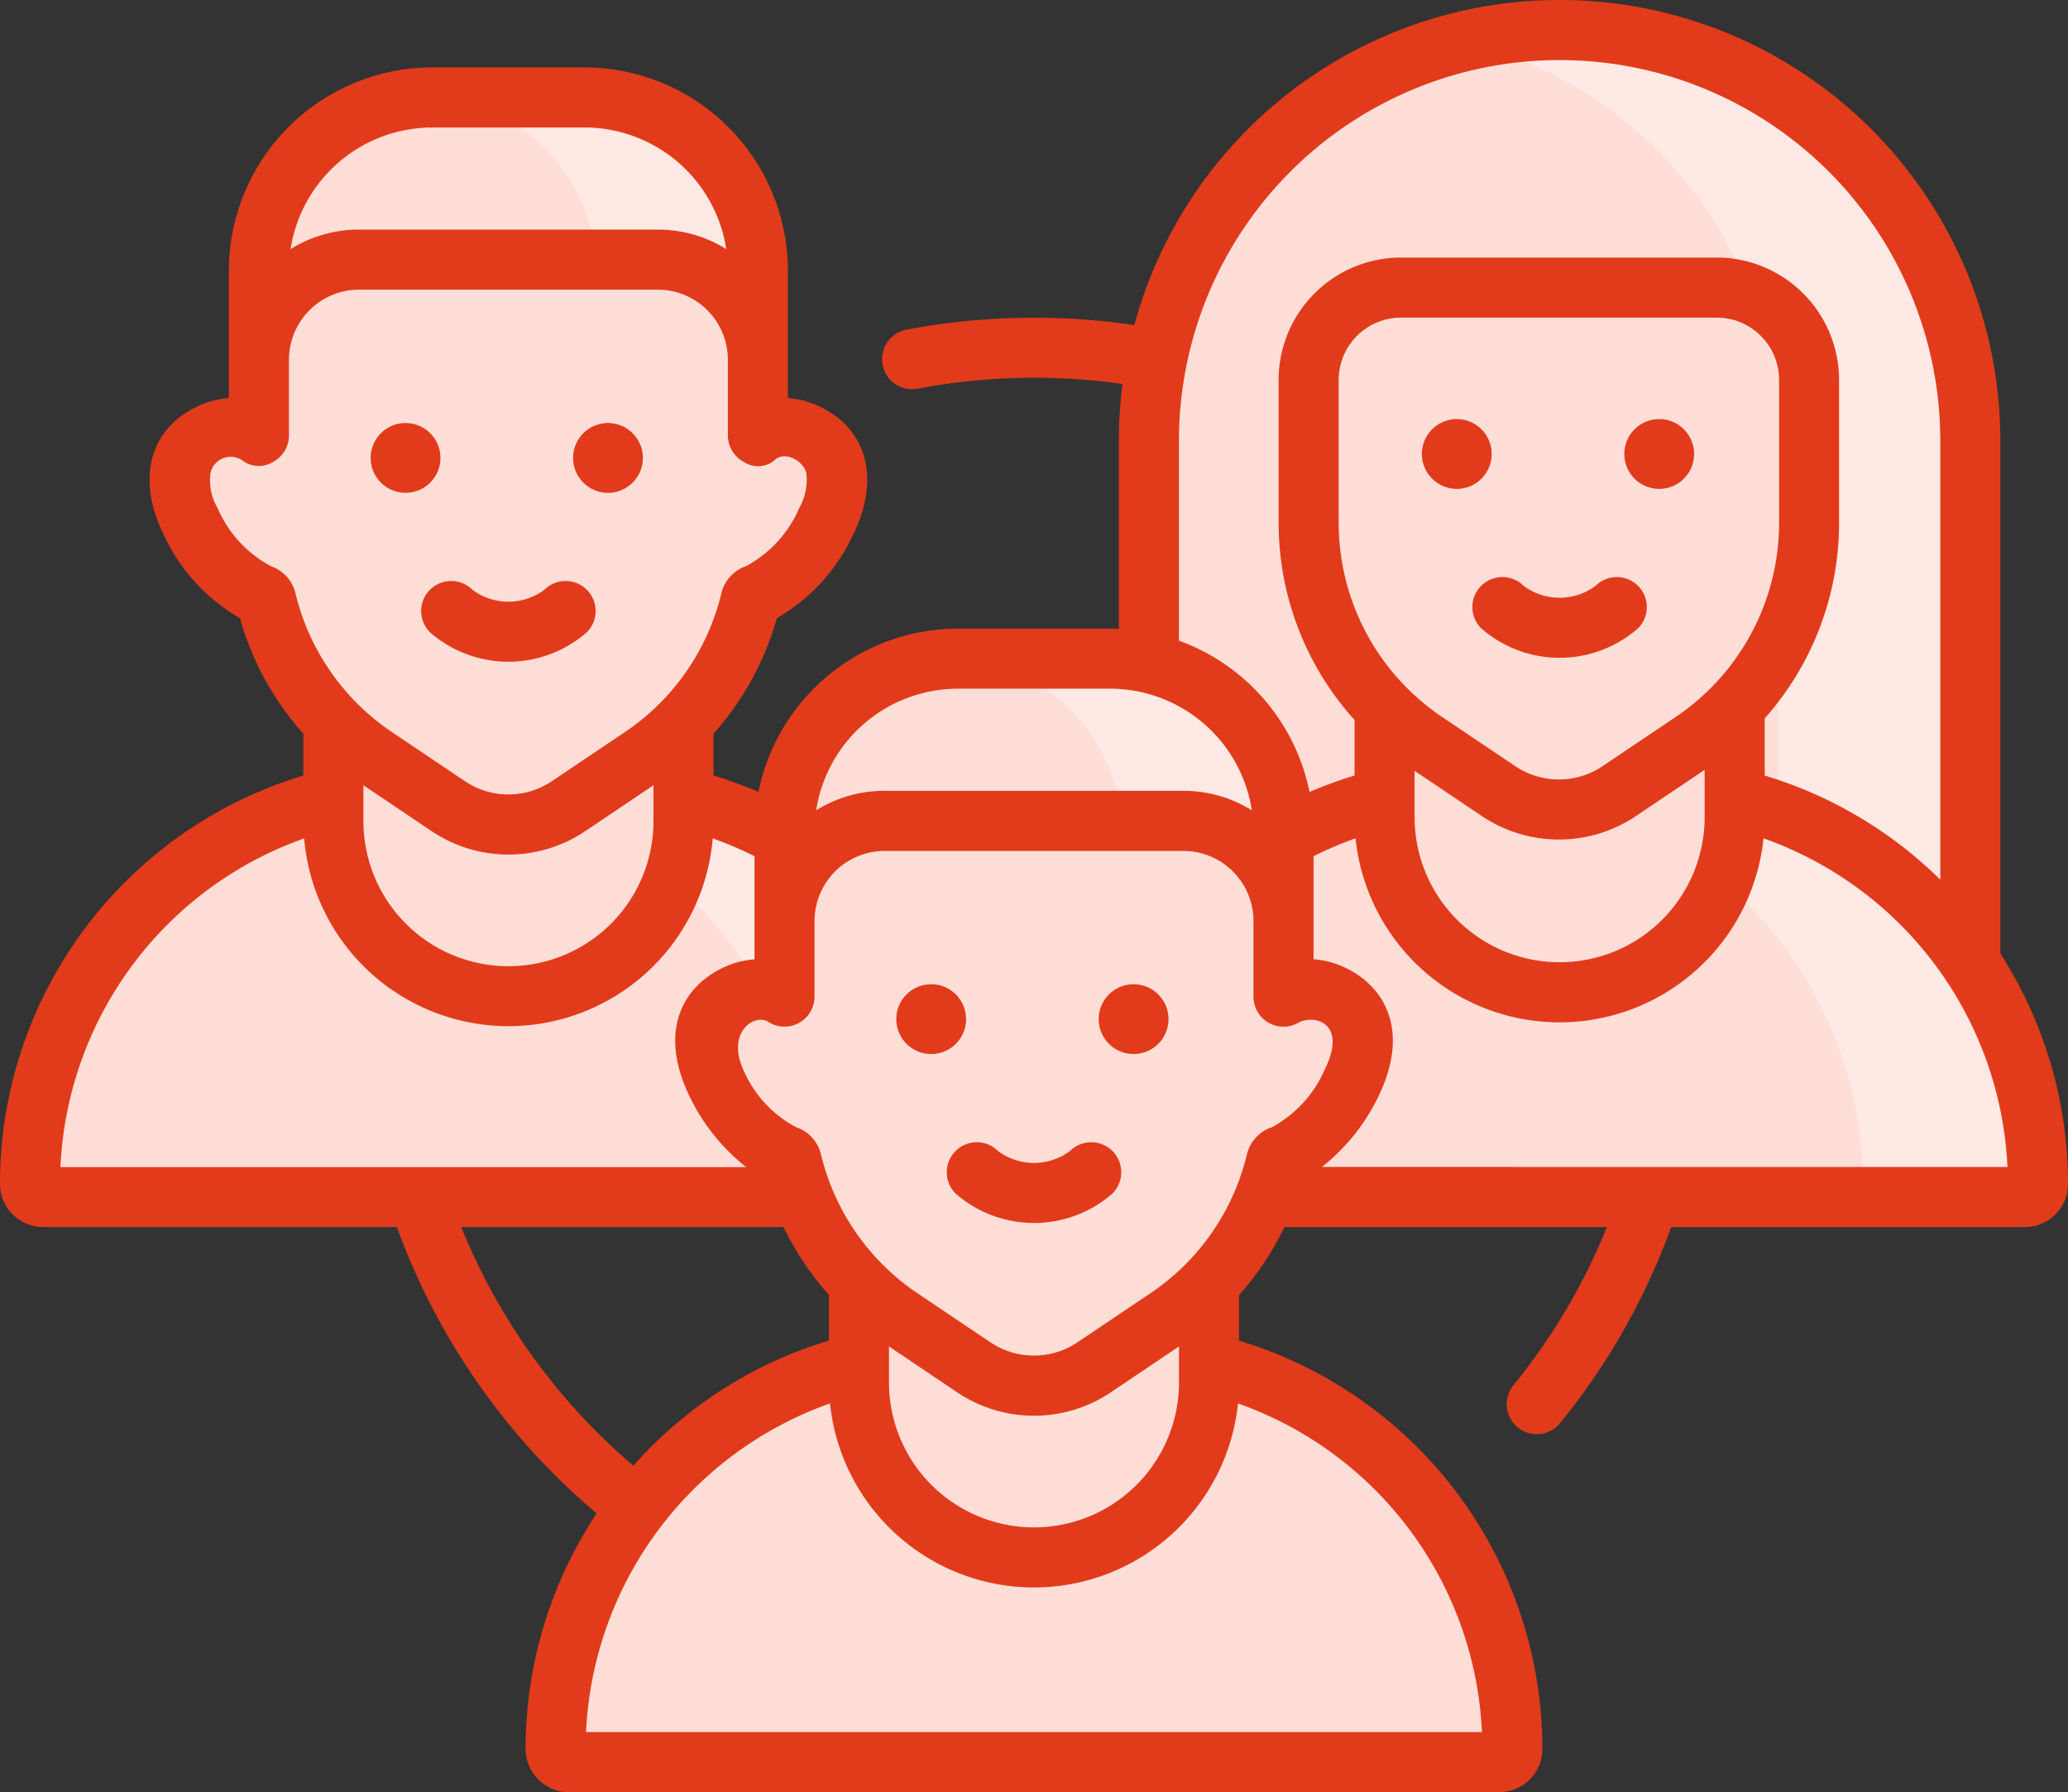 <?xml version="1.0" encoding="UTF-8"?> <svg xmlns="http://www.w3.org/2000/svg" width="113.235" height="98.117" viewBox="0 0 113.235 98.117"><rect x="0" y="0" width="113.235" height="98.117" fill="#333333" stroke="none"/><g id="_2920017" data-name="2920017" transform="translate(0 -34.178)"><g id="Group_19473" data-name="Group 19473" transform="translate(62.91 35.822)"><path id="Path_17001" data-name="Path 17001" d="M306.938,41.613A22.488,22.488,0,0,0,284.45,64.1V97.2h44.977V64.1A22.488,22.488,0,0,0,306.938,41.613Z" transform="translate(-284.45 -41.613)" fill="#ffded8"></path></g><g id="Group_19474" data-name="Group 19474" transform="translate(80.126 35.822)"><path id="Path_17002" data-name="Path 17002" d="M367.568,41.613a22.544,22.544,0,0,0-5.272.623A22.5,22.5,0,0,1,379.513,64.1V97.2h10.544V64.1A22.489,22.489,0,0,0,367.568,41.613Z" transform="translate(-362.296 -41.613)" fill="#ffe9e5"></path></g><g id="Group_19475" data-name="Group 19475" transform="translate(59.205 77.293)"><path id="Path_17003" data-name="Path 17003" d="M319.363,251.543H268.423a.723.723,0,0,1-.723-.723,21.7,21.7,0,0,1,21.695-21.7h9a21.7,21.7,0,0,1,21.695,21.7A.723.723,0,0,1,319.363,251.543Z" transform="translate(-267.7 -229.125)" fill="#ffded8"></path></g><g id="Group_19476" data-name="Group 19476" transform="translate(80.606 77.293)"><path id="Path_17004" data-name="Path 17004" d="M373.754,229.126h-9c-.1,0-.2,0-.295,0a21.694,21.694,0,0,1,21.4,21.691.723.723,0,0,1-.723.723h9.585a.723.723,0,0,0,.723-.723A21.7,21.7,0,0,0,373.754,229.126Z" transform="translate(-364.464 -229.126)" fill="#ffe9e5"></path></g><g id="Group_19477" data-name="Group 19477" transform="translate(75.813 65.652)"><path id="Path_17005" data-name="Path 17005" d="M352.38,199.339a9.585,9.585,0,0,1-9.585-9.585V176.488h19.169v13.266A9.585,9.585,0,0,1,352.38,199.339Z" transform="translate(-342.795 -176.488)" fill="#ffded8"></path></g><g id="Group_19479" data-name="Group 19479" transform="translate(14.175 39.514)"><path id="Path_17007" data-name="Path 17007" d="M81.84,58.3H73.669a9.577,9.577,0,0,0-9.577,9.577v7.03H91.417v-7.03A9.577,9.577,0,0,0,81.84,58.3Z" transform="translate(-64.092 -58.304)" fill="#ffded8"></path></g><g id="Group_19480" data-name="Group 19480" transform="translate(23.398 39.514)"><path id="Path_17008" data-name="Path 17008" d="M114.4,58.3h-8.339c-.09,0-.18,0-.27.007a9.491,9.491,0,0,1,9.223,9.486V74.91H123.9V67.8A9.493,9.493,0,0,0,114.4,58.3Z" transform="translate(-105.795 -58.304)" fill="#ffe9e5"></path></g><g id="Group_19481" data-name="Group 19481" transform="translate(1.644 77.293)"><path id="Path_17009" data-name="Path 17009" d="M59.1,251.543H8.158a.723.723,0,0,1-.723-.723,21.7,21.7,0,0,1,21.7-21.7h9a21.7,21.7,0,0,1,21.7,21.7A.724.724,0,0,1,59.1,251.543Z" transform="translate(-7.435 -229.125)" fill="#ffded8"></path></g><g id="Group_19482" data-name="Group 19482" transform="translate(23.045 77.293)"><path id="Path_17010" data-name="Path 17010" d="M113.488,229.126h-9c-.1,0-.2,0-.295,0a21.694,21.694,0,0,1,21.4,21.691.723.723,0,0,1-.723.723h9.585a.723.723,0,0,0,.723-.723A21.7,21.7,0,0,0,113.488,229.126Z" transform="translate(-104.198 -229.126)" fill="#ffe9e5"></path></g><g id="Group_19483" data-name="Group 19483" transform="translate(18.252 65.868)"><path id="Path_17011" data-name="Path 17011" d="M92.114,200.316a9.585,9.585,0,0,1-9.585-9.585V177.466H101.7v13.266A9.585,9.585,0,0,1,92.114,200.316Z" transform="translate(-82.529 -177.466)" fill="#ffded8"></path></g><g id="Group_19485" data-name="Group 19485" transform="translate(9.832 48.393)"><path id="Path_17013" data-name="Path 17013" d="M78.806,107.981a2.669,2.669,0,0,0-2.682.092v-4.142a5.481,5.481,0,0,0-5.481-5.481H54.281a5.481,5.481,0,0,0-5.481,5.481v4.142a2.668,2.668,0,0,0-2.682-.092c-1.5.706-2.27,2.22-1.076,4.755.93,1.975,2.673,3.762,4.106,4.121a14.438,14.438,0,0,0,6.036,8.834l3.97,2.669a5.93,5.93,0,0,0,6.616,0l3.971-2.669a14.438,14.438,0,0,0,6.036-8.834c1.433-.359,3.176-2.146,4.106-4.121C81.076,110.2,80.305,108.686,78.806,107.981Z" transform="translate(-44.458 -98.45)" fill="#ffded8"></path></g><g id="Group_19496" data-name="Group 19496" transform="translate(30.425 70.237)"><g id="Group_19487" data-name="Group 19487" transform="translate(0 37.995)"><path id="Path_17015" data-name="Path 17015" d="M189.23,391.44H138.29a.723.723,0,0,1-.723-.723,21.7,21.7,0,0,1,21.7-21.695h9a21.7,21.7,0,0,1,21.7,21.695A.723.723,0,0,1,189.23,391.44Z" transform="translate(-137.567 -369.022)" fill="#ffded8"></path></g><g id="Group_19488" data-name="Group 19488" transform="translate(21.401 37.995)"><path id="Path_17016" data-name="Path 17016" d="M243.621,369.022h-9c-.1,0-.2,0-.295,0a21.694,21.694,0,0,1,21.4,21.691.723.723,0,0,1-.723.723h9.585a.723.723,0,0,0,.723-.723A21.7,21.7,0,0,0,243.621,369.022Z" transform="translate(-234.331 -369.022)" fill="#ffded8"></path></g><g id="Group_19495" data-name="Group 19495" transform="translate(8.188 0)"><g id="Group_19489" data-name="Group 19489" transform="translate(4.342)"><path id="Path_17017" data-name="Path 17017" d="M211.973,197.223H203.8a9.577,9.577,0,0,0-9.577,9.577v7.03h27.324V206.8a9.576,9.576,0,0,0-9.576-9.577Z" transform="translate(-194.225 -197.223)" fill="#ffded8"></path></g><g id="Group_19490" data-name="Group 19490" transform="translate(13.565)"><path id="Path_17018" data-name="Path 17018" d="M244.537,197.223H236.2c-.09,0-.18,0-.27.007a9.491,9.491,0,0,1,9.223,9.486v7.114h8.879v-7.114A9.493,9.493,0,0,0,244.537,197.223Z" transform="translate(-235.928 -197.223)" fill="#ffe9e5"></path></g><g id="Group_19491" data-name="Group 19491" transform="translate(8.42 26.354)"><path id="Path_17019" data-name="Path 17019" d="M222.247,339.234a9.585,9.585,0,0,1-9.585-9.585V316.383h19.169v13.266A9.585,9.585,0,0,1,222.247,339.234Z" transform="translate(-212.662 -316.383)" fill="#ffded8"></path></g><g id="Group_19493" data-name="Group 19493" transform="translate(0 8.879)"><path id="Path_17021" data-name="Path 17021" d="M208.939,246.9a2.669,2.669,0,0,0-2.682.092V242.85a5.481,5.481,0,0,0-5.481-5.481H184.414a5.481,5.481,0,0,0-5.481,5.481v4.142a2.669,2.669,0,0,0-2.682-.092c-1.5.706-2.27,2.22-1.076,4.755.93,1.975,2.673,3.762,4.106,4.121a14.438,14.438,0,0,0,6.036,8.834l3.97,2.669a5.93,5.93,0,0,0,6.616,0l3.971-2.669a14.438,14.438,0,0,0,6.036-8.834c1.433-.359,3.176-2.146,4.106-4.121C211.209,249.119,210.438,247.605,208.939,246.9Z" transform="translate(-174.591 -237.369)" fill="#ffded8"></path></g></g></g><g id="Group_19497" data-name="Group 19497" transform="translate(71.657 49.923)"><path id="Path_17023" data-name="Path 17023" d="M346.349,105.371H329.056A5.055,5.055,0,0,0,324,110.426v7.808a14.479,14.479,0,0,0,6.4,12.017l3.982,2.676a5.947,5.947,0,0,0,6.635,0L345,130.252a14.479,14.479,0,0,0,6.4-12.017v-7.808A5.055,5.055,0,0,0,346.349,105.371Z" transform="translate(-324.001 -105.371)" fill="#ffded8"></path></g><g id="Group_19499" data-name="Group 19499" transform="translate(0 34.178)"><path id="Path_17025" data-name="Path 17025" d="M109.53,86.38V58.311a24.133,24.133,0,0,0-47.42-6.335,37.7,37.7,0,0,0-12.476.25,1.644,1.644,0,0,0,.615,3.23A34.4,34.4,0,0,1,61.464,55.2a24.279,24.279,0,0,0-.2,3.106V68.605c-.159-.007-.318-.012-.479-.012H52.448a11.155,11.155,0,0,0-10.918,8.94,23.277,23.277,0,0,0-2.464-.9V74.35a16.036,16.036,0,0,0,3.472-6.33,10.209,10.209,0,0,0,4.207-4.641c1.354-2.789.91-5.614-1.863-6.943a4.814,4.814,0,0,0-1.738-.464V49.006A11.15,11.15,0,0,0,32.006,37.869H23.667A11.15,11.15,0,0,0,12.53,49.006v6.965a4.805,4.805,0,0,0-1.738.464c-2.774,1.329-3.217,4.153-1.863,6.943a10.205,10.205,0,0,0,4.207,4.641,16.038,16.038,0,0,0,3.472,6.331v2.287A23.343,23.343,0,0,0,0,98.988a2.37,2.37,0,0,0,2.367,2.367H21.732a37.052,37.052,0,0,0,10.94,15.678,23.3,23.3,0,0,0-3.892,12.895,2.37,2.37,0,0,0,2.367,2.367H82.087a2.37,2.37,0,0,0,2.367-2.367,23.344,23.344,0,0,0-16.608-22.351v-2.5a16,16,0,0,0,2.484-3.718H87.988a33.652,33.652,0,0,1-5.117,8.655,1.644,1.644,0,1,0,2.551,2.075,36.9,36.9,0,0,0,6.085-10.73h19.361a2.37,2.37,0,0,0,2.367-2.367A23.3,23.3,0,0,0,109.53,86.38ZM64.554,58.311a20.844,20.844,0,1,1,41.688,0V82.337a23.223,23.223,0,0,0-9.615-5.7V73.506A16.1,16.1,0,0,0,100.7,62.787V54.978a6.707,6.707,0,0,0-6.7-6.7H76.712a6.707,6.707,0,0,0-6.7,6.7v7.808a16.1,16.1,0,0,0,4.157,10.808v3.041a23.261,23.261,0,0,0-2.464.9,11.176,11.176,0,0,0-7.151-8.282V58.311ZM91.741,73.439l-3.982,2.677a4.286,4.286,0,0,1-4.8,0l-3.982-2.677A12.815,12.815,0,0,1,73.3,62.787V54.978a3.415,3.415,0,0,1,3.411-3.411H94.005a3.415,3.415,0,0,1,3.411,3.411v7.808a12.816,12.816,0,0,1-5.676,10.652ZM77.458,76.38l3.666,2.464a7.563,7.563,0,0,0,8.469,0l3.745-2.517v2.59a7.94,7.94,0,0,1-15.881,0V76.38ZM69.618,95.9a2.066,2.066,0,0,0-1.342,1.479,12.762,12.762,0,0,1-5.3,7.612l-3.971,2.669a4.271,4.271,0,0,1-4.782,0l-3.97-2.669a12.765,12.765,0,0,1-5.3-7.613A2.064,2.064,0,0,0,43.617,95.9a6.382,6.382,0,0,1-2.932-3.2c-.9-2,.626-3.067,1.388-2.574A1.644,1.644,0,0,0,44.6,88.739V84.6a3.841,3.841,0,0,1,3.837-3.836H64.8A3.841,3.841,0,0,1,68.635,84.6v4.142a1.644,1.644,0,0,0,2.526,1.388c1-.419,2.566.185,1.388,2.574a6.547,6.547,0,0,1-2.932,3.2ZM48.677,107.892l3.715,2.5a7.546,7.546,0,0,0,8.45,0l3.715-2.5v1.965a7.94,7.94,0,0,1-15.881,0Zm3.771-36.011h8.339a7.861,7.861,0,0,1,7.758,6.658A7.081,7.081,0,0,0,64.8,77.472H48.436A7.079,7.079,0,0,0,44.69,78.54a7.861,7.861,0,0,1,7.758-6.658ZM19.9,77.169l3.715,2.5a7.545,7.545,0,0,0,8.45,0l3.716-2.5v1.965a7.94,7.94,0,0,1-15.881,0Zm3.771-36.011h8.339a7.861,7.861,0,0,1,7.758,6.658,7.08,7.08,0,0,0-3.746-1.068H19.656a7.079,7.079,0,0,0-3.746,1.068,7.861,7.861,0,0,1,7.758-6.658Zm-8.831,24.02a6.548,6.548,0,0,1-2.933-3.2,2.973,2.973,0,0,1-.382-1.9,1.132,1.132,0,0,1,1.77-.676,1.483,1.483,0,0,0,1.674.054,1.645,1.645,0,0,0,.853-1.441V53.873a3.841,3.841,0,0,1,3.837-3.837H36.019a3.841,3.841,0,0,1,3.836,3.837v4.142a1.644,1.644,0,0,0,.853,1.441,1.424,1.424,0,0,0,1.674-.054c.574-.6,1.625.018,1.77.676a3.179,3.179,0,0,1-.382,1.9,6.548,6.548,0,0,1-2.931,3.2A2.065,2.065,0,0,0,39.5,66.657a12.763,12.763,0,0,1-5.3,7.612l-3.971,2.669a4.269,4.269,0,0,1-4.782,0l-3.97-2.669a12.766,12.766,0,0,1-5.3-7.612,2.064,2.064,0,0,0-1.341-1.478Zm1.814,14.9a11.226,11.226,0,0,0,22.372,0,19.945,19.945,0,0,1,2.288.976V86.7a4.8,4.8,0,0,0-1.738.464c-2.031.957-3.587,3.283-1.863,6.943a10.981,10.981,0,0,0,3.143,3.965H3.309A20.057,20.057,0,0,1,16.651,80.079Zm8.6,21.276H42.905a16,16,0,0,0,2.484,3.718v2.5a23.251,23.251,0,0,0-10.711,6.848,33.785,33.785,0,0,1-9.425-13.07Zm55.892,27.651H32.09a20.072,20.072,0,0,1,13.358-17.993,11.229,11.229,0,0,0,22.339,0A20.059,20.059,0,0,1,81.145,129.007Zm-8.763-30.94A10.98,10.98,0,0,0,75.525,94.1c1.724-3.66.168-5.986-1.863-6.942a4.815,4.815,0,0,0-1.738-.464v-5.64a19.959,19.959,0,0,1,2.3-.98,11.229,11.229,0,0,0,22.339,0,20.081,20.081,0,0,1,13.358,17.992Z" transform="translate(0 -34.178)" fill="#e23b1b"></path><circle id="Ellipse_218" data-name="Ellipse 218" cx="1.912" cy="1.912" r="1.912" transform="translate(20.294 23.158)" fill="#e23b1b"></circle><circle id="Ellipse_219" data-name="Ellipse 219" cx="1.912" cy="1.912" r="1.912" transform="translate(31.378 23.158)" fill="#e23b1b"></circle><path id="Path_17026" data-name="Path 17026" d="M104.752,180.806a6.523,6.523,0,0,0,8.587,0,1.644,1.644,0,0,0-2.322-2.329,3.3,3.3,0,0,1-3.943,0,1.644,1.644,0,0,0-2.322,2.329Z" transform="translate(-81.208 -146.19)" fill="#e23b1b"></path><circle id="Ellipse_220" data-name="Ellipse 220" cx="1.912" cy="1.912" r="1.912" transform="translate(49.075 53.882)" fill="#e23b1b"></circle><circle id="Ellipse_221" data-name="Ellipse 221" cx="1.912" cy="1.912" r="1.912" transform="translate(60.159 53.882)" fill="#e23b1b"></circle><path id="Path_17027" data-name="Path 17027" d="M241.15,317.4a3.3,3.3,0,0,1-3.943,0,1.644,1.644,0,0,0-2.322,2.329,6.523,6.523,0,0,0,8.587,0,1.644,1.644,0,0,0-2.322-2.329Z" transform="translate(-182.561 -254.386)" fill="#e23b1b"></path><circle id="Ellipse_222" data-name="Ellipse 222" cx="1.912" cy="1.912" r="1.912" transform="translate(77.855 22.942)" fill="#e23b1b"></circle><circle id="Ellipse_223" data-name="Ellipse 223" cx="1.912" cy="1.912" r="1.912" transform="translate(88.939 22.942)" fill="#e23b1b"></circle><path id="Path_17028" data-name="Path 17028" d="M371.282,177.5a3.3,3.3,0,0,1-3.943,0,1.644,1.644,0,0,0-2.322,2.329,6.523,6.523,0,0,0,8.587,0,1.644,1.644,0,1,0-2.322-2.328Z" transform="translate(-283.913 -145.429)" fill="#e23b1b"></path></g></g></svg> 